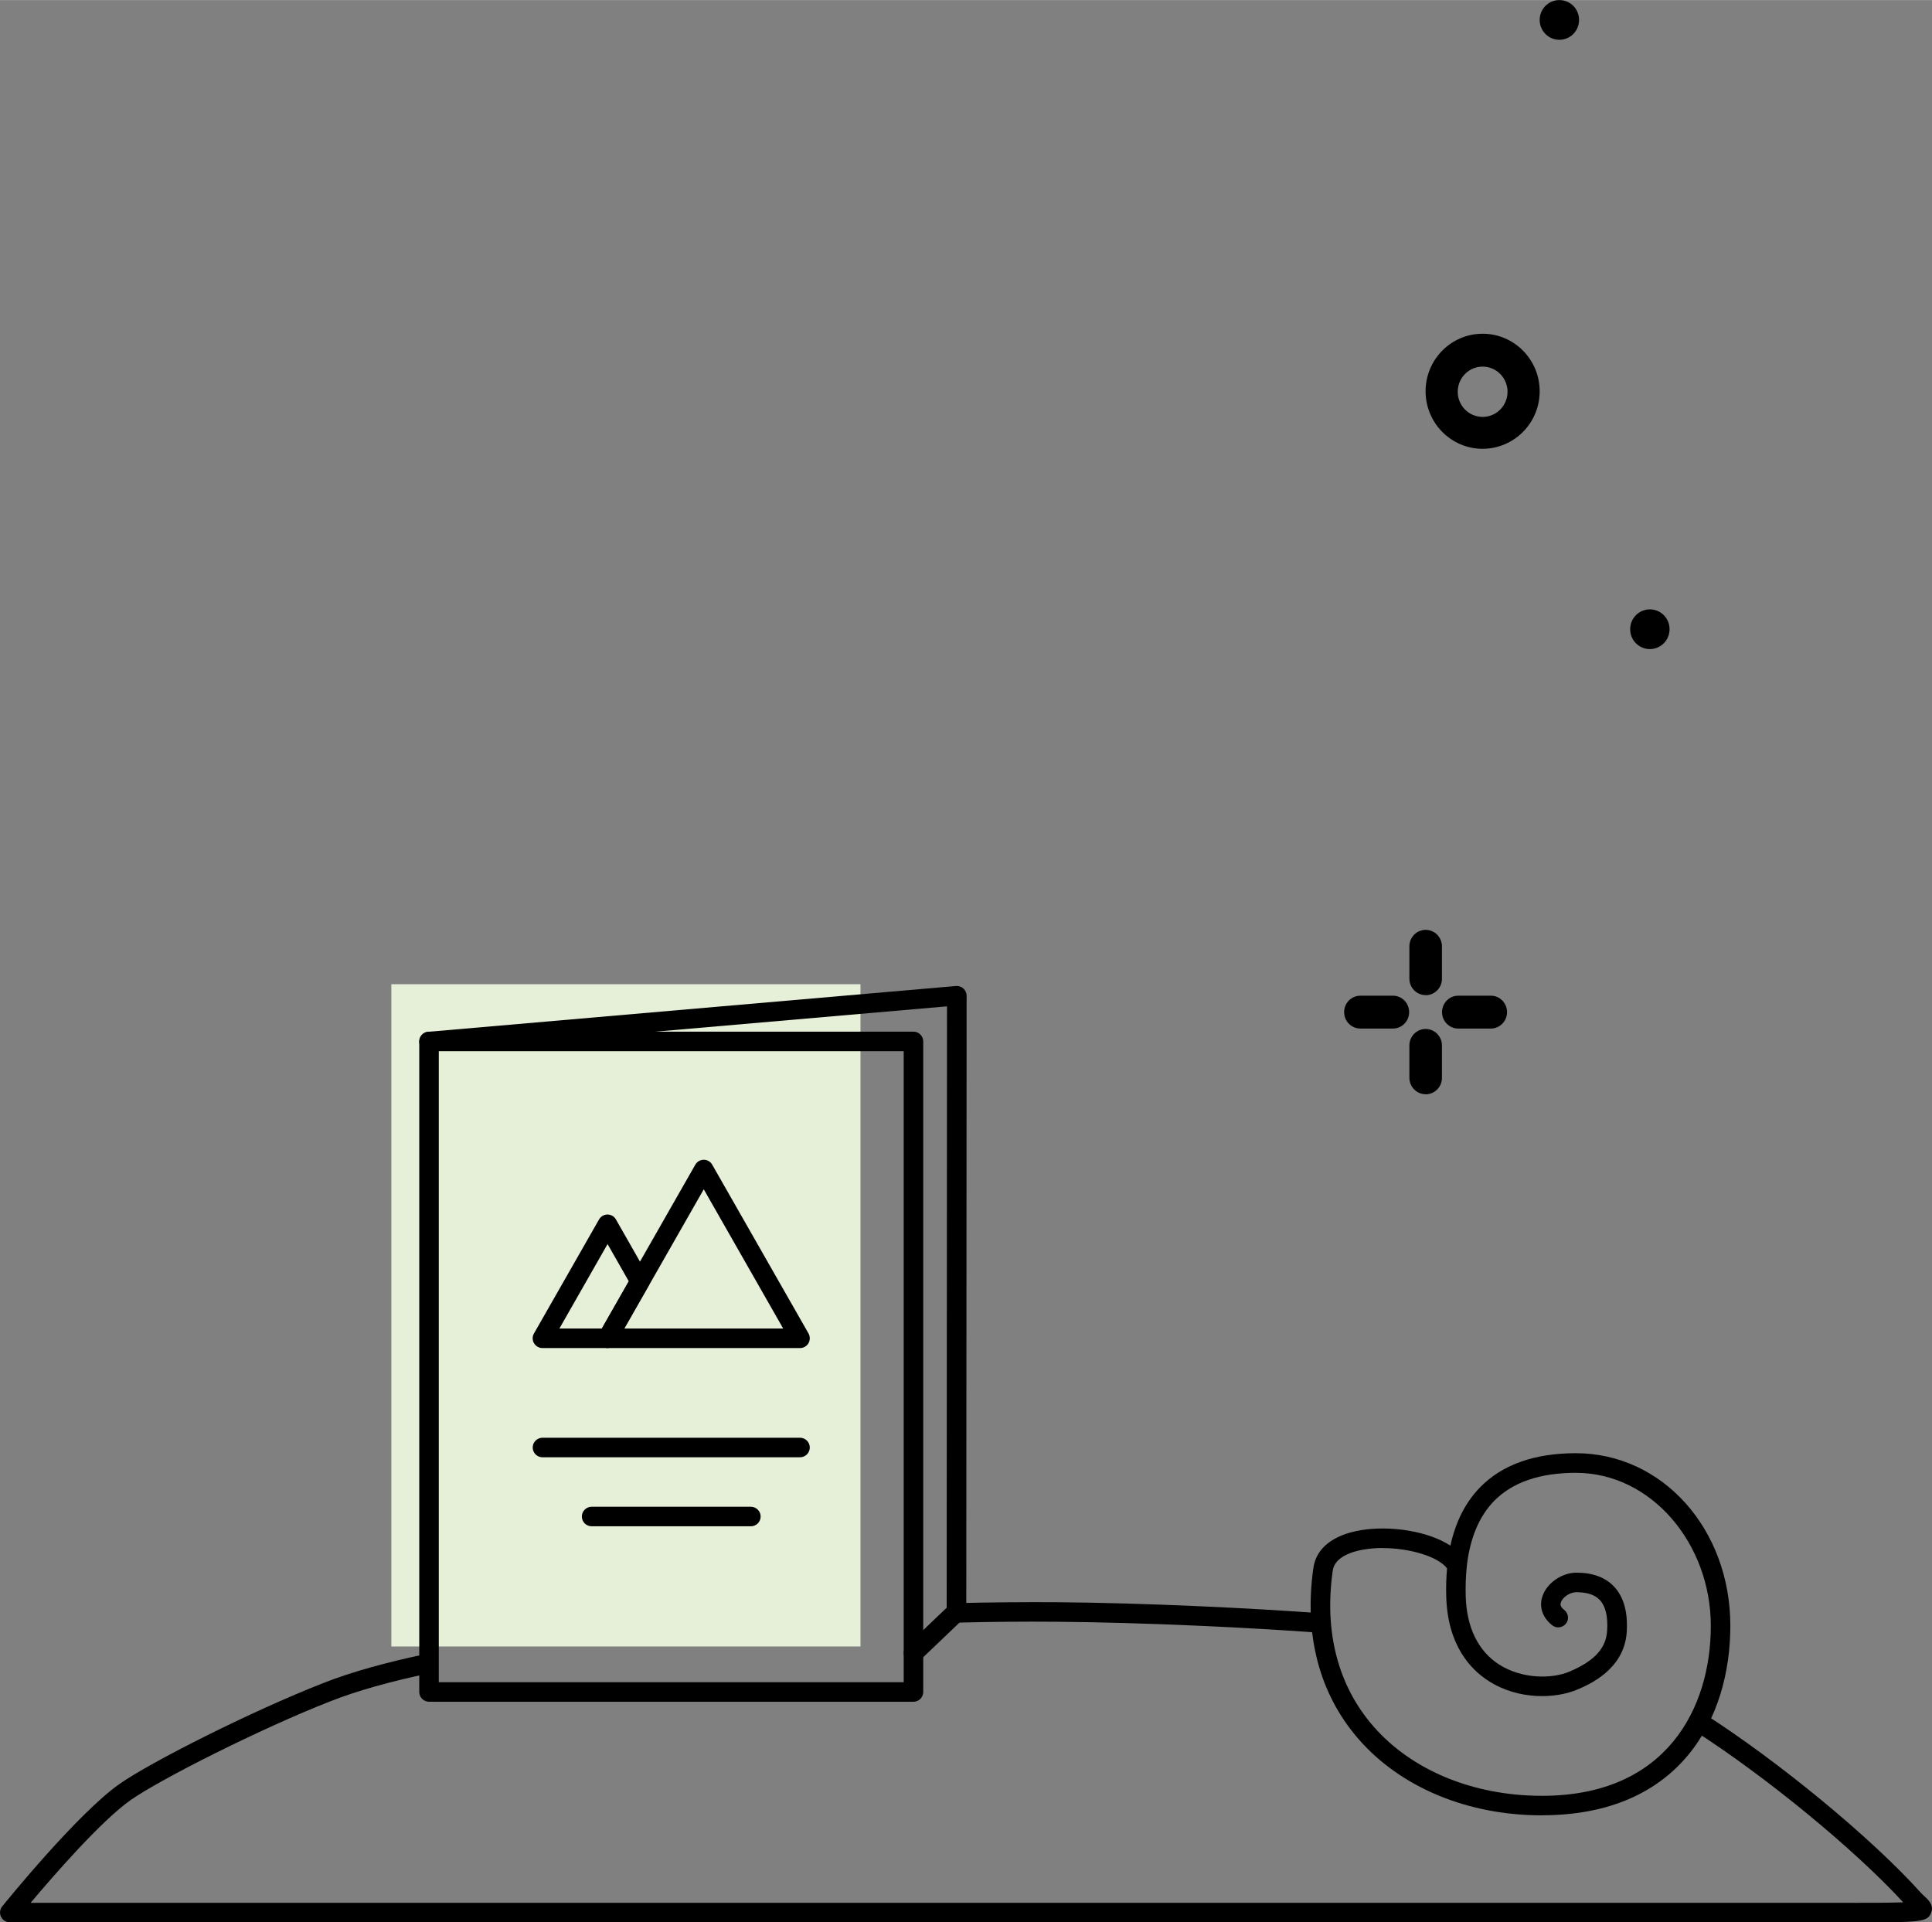 <?xml version="1.0" encoding="UTF-8"?><svg id="a" xmlns="http://www.w3.org/2000/svg" width="83.75mm" height="83.33mm" viewBox="0 0 237.41 236.2"><rect x="0" y="0" width="237.41" height="236.2" fill="#808080" stroke="none"/><g><path d="M175.19,122.27c-1.11,0-2-.91-2-2.02h0v-3.98c0-1.12,.9-2.02,2-2.02s2,.91,2,2.02h0v4.05c-.03,1.09-.92,1.96-2,1.96Z"/><path d="M175.19,134.45c-1.11,0-2-.91-2-2.02h0v-3.98c0-1.12,.9-2.02,2-2.02s2,.91,2,2.02h0v4.03c-.02,1.1-.92,1.98-2,1.98Z"/><path d="M171.16,126.38h-3.99c-1.11,0-2-.91-2-2.02,0-1.12,.9-2.02,2-2.02h3.99c1.11,0,2,.91,2,2.02,0,1.12-.9,2.02-2,2.02Z"/><path d="M183.19,126.38h-3.99c-1.11,0-2-.91-2-2.02,0-1.12,.9-2.02,2-2.02h3.99c1.11,0,2,.91,2,2.02,0,1.12-.9,2.02-2,2.02Z"/></g><path d="M182.19,55.14c-3.87,0-7.01-3.17-7.01-7.07s3.14-7.07,7.01-7.07,7.01,3.17,7.01,7.07c0,3.9-3.14,7.06-7.01,7.07Zm0-10.1c-1.69,0-3.06,1.38-3.06,3.09s1.37,3.09,3.06,3.09,3.06-1.38,3.06-3.09-1.37-3.09-3.06-3.09Z"/><path d="M194.04,2.44c0,1.35-1.08,2.44-2.42,2.44s-2.42-1.09-2.42-2.44S190.28,0,191.62,0c1.33,0,2.41,1.07,2.42,2.41,0,.01,0,.02,0,.03Z"/><path d="M205.16,77.31c0,1.35-1.08,2.44-2.42,2.44s-2.42-1.09-2.42-2.44,1.08-2.44,2.42-2.44c1.33,0,2.41,1.07,2.42,2.41,0,.01,0,.02,0,.03Z"/><path d="M227.28,236.2H1.2c-.46,0-.88-.27-1.08-.68-.2-.42-.14-.91,.15-1.27,.38-.47,9.28-11.45,14.42-15.05,3.76-2.64,16.06-8.88,25.07-12.41,3.35-1.32,7.6-2.51,12.61-3.56,.65-.14,1.28,.28,1.42,.93,.14,.65-.28,1.28-.93,1.42-4.88,1.02-9,2.18-12.23,3.45-8.7,3.41-20.99,9.63-24.56,12.14-3.61,2.53-9.48,9.28-12.31,12.64H227.28c2.26,0,4.89,0,6.59-.06-5.96-6.5-16.94-15.52-25.81-21.18-.56-.36-.72-1.1-.37-1.66,.36-.56,1.1-.72,1.66-.37,9.21,5.88,20.68,15.34,26.67,22.01,.16,.18,.34,.34,.49,.48,.43,.4,1.16,1.06,.8,1.98-.46,1.18-1.14,1.21-10.03,1.21Z"/><path d="M162.25,200.62s-.06,0-.09,0c-8.27-.61-21.53-1.27-32.48-1.35-3.79-.03-7.86,0-12.07,.11,0,0-.02,0-.03,0-.65,0-1.18-.52-1.2-1.17-.02-.66,.51-1.21,1.17-1.23,4.24-.1,8.33-.13,12.15-.11,11.01,.08,24.33,.74,32.64,1.36,.66,.05,1.16,.62,1.11,1.29-.05,.63-.57,1.11-1.2,1.11Z"/><path d="M189.49,223.06c-9.16,0-17.39-3.43-22.58-9.41-4.78-5.51-6.69-12.76-5.52-20.99,.34-2.42,2.42-4.07,5.84-4.64,3.62-.6,8.27,.11,11,1.9,.64-2.93,1.85-5.32,3.63-7.15,2.71-2.79,6.68-4.21,11.78-4.21,10.65,0,18.99,9.32,18.99,21.21,0,11.26-6.08,23.28-23.13,23.28Zm-19.59-32.85c-.78,0-1.54,.06-2.27,.18-1.34,.22-3.62,.86-3.86,2.61-1.07,7.52,.65,14.11,4.96,19.08,4.74,5.46,12.31,8.58,20.77,8.58,15.29,0,20.73-10.79,20.73-20.88s-7.29-18.81-16.59-18.81c-4.43,0-7.81,1.17-10.06,3.48-1.84,1.9-2.96,4.59-3.34,8.04,0,.04,0,.08-.01,.12-.11,1.09-.15,2.26-.12,3.51,.11,3.85,1.53,6.76,4.11,8.41,2.81,1.79,6.48,1.79,8.66,.86,3.06-1.31,4.48-2.86,4.61-5.03,.11-1.75-.2-3.01-.9-3.76-.6-.64-1.57-.96-2.88-.96-.77,0-1.68,.59-1.9,1.25-.05,.16-.17,.48,.41,.93,.52,.41,.62,1.16,.21,1.68-.41,.52-1.16,.62-1.68,.21-1.21-.94-1.66-2.29-1.2-3.6,.55-1.61,2.39-2.87,4.17-2.87,2,0,3.56,.58,4.63,1.72,1.17,1.25,1.7,3.12,1.55,5.55-.28,4.62-4.63,6.48-6.06,7.09-2.68,1.14-7.23,1.31-10.9-1.04-2.29-1.46-5.05-4.45-5.22-10.36-.04-1.22,0-2.38,.1-3.48-1.07-1.45-4.57-2.5-7.91-2.5Z"/><rect x="36.22" y="132.79" width="81.38" height="57.65" transform="translate(238.53 84.71) rotate(90)" fill="#e6efd8"/><g><path d="M98.31,165.64h-23.66c-.43,0-.82-.23-1.04-.6s-.22-.83,0-1.2l11.83-20.73c.21-.37,.61-.61,1.04-.61h0c.43,0,.83,.23,1.04,.61l11.83,20.73c.21,.37,.21,.83,0,1.2-.21,.37-.61,.6-1.04,.6Zm-21.59-2.4h19.52l-9.76-17.11-9.76,17.11Z"/><path d="M74.65,165.64h-7.99c-.43,0-.82-.23-1.04-.6s-.22-.83,0-1.2l7.99-14c.21-.37,.61-.61,1.04-.61h0c.43,0,.83,.23,1.04,.61l3.99,7c.21,.37,.21,.82,0,1.19l-4,7c-.21,.37-.61,.61-1.04,.61Zm-5.92-2.4h5.23l3.31-5.8-2.61-4.58-5.92,10.38Z"/></g><path d="M112.25,209.1H52.72c-.66,0-1.2-.54-1.2-1.2V127.96c0-.66,.54-1.2,1.2-1.2h59.53c.66,0,1.2,.54,1.2,1.2v79.94c0,.66-.54,1.2-1.2,1.2Zm-58.33-2.4h57.13v-77.54H53.92v77.54Z"/><path d="M112.25,204.3c-.32,0-.63-.12-.87-.37-.46-.48-.44-1.24,.04-1.7l4.91-4.68,.04-73.9-63.55,5.52c-.67,.05-1.24-.43-1.3-1.09-.06-.66,.43-1.24,1.09-1.3l64.86-5.63c.33-.03,.67,.08,.92,.31,.25,.23,.39,.55,.39,.88l-.04,75.72c0,.33-.13,.64-.37,.87l-5.28,5.04c-.23,.22-.53,.33-.83,.33Z"/><path d="M98.31,179.06h-31.65c-.66,0-1.2-.54-1.2-1.2s.54-1.2,1.2-1.2h31.65c.66,0,1.2,.54,1.2,1.2s-.54,1.2-1.2,1.2Z"/><path d="M92.27,187.54h-19.57c-.66,0-1.2-.54-1.2-1.2s.54-1.2,1.2-1.2h19.57c.66,0,1.2,.54,1.2,1.2s-.54,1.2-1.2,1.2Z"/></svg>